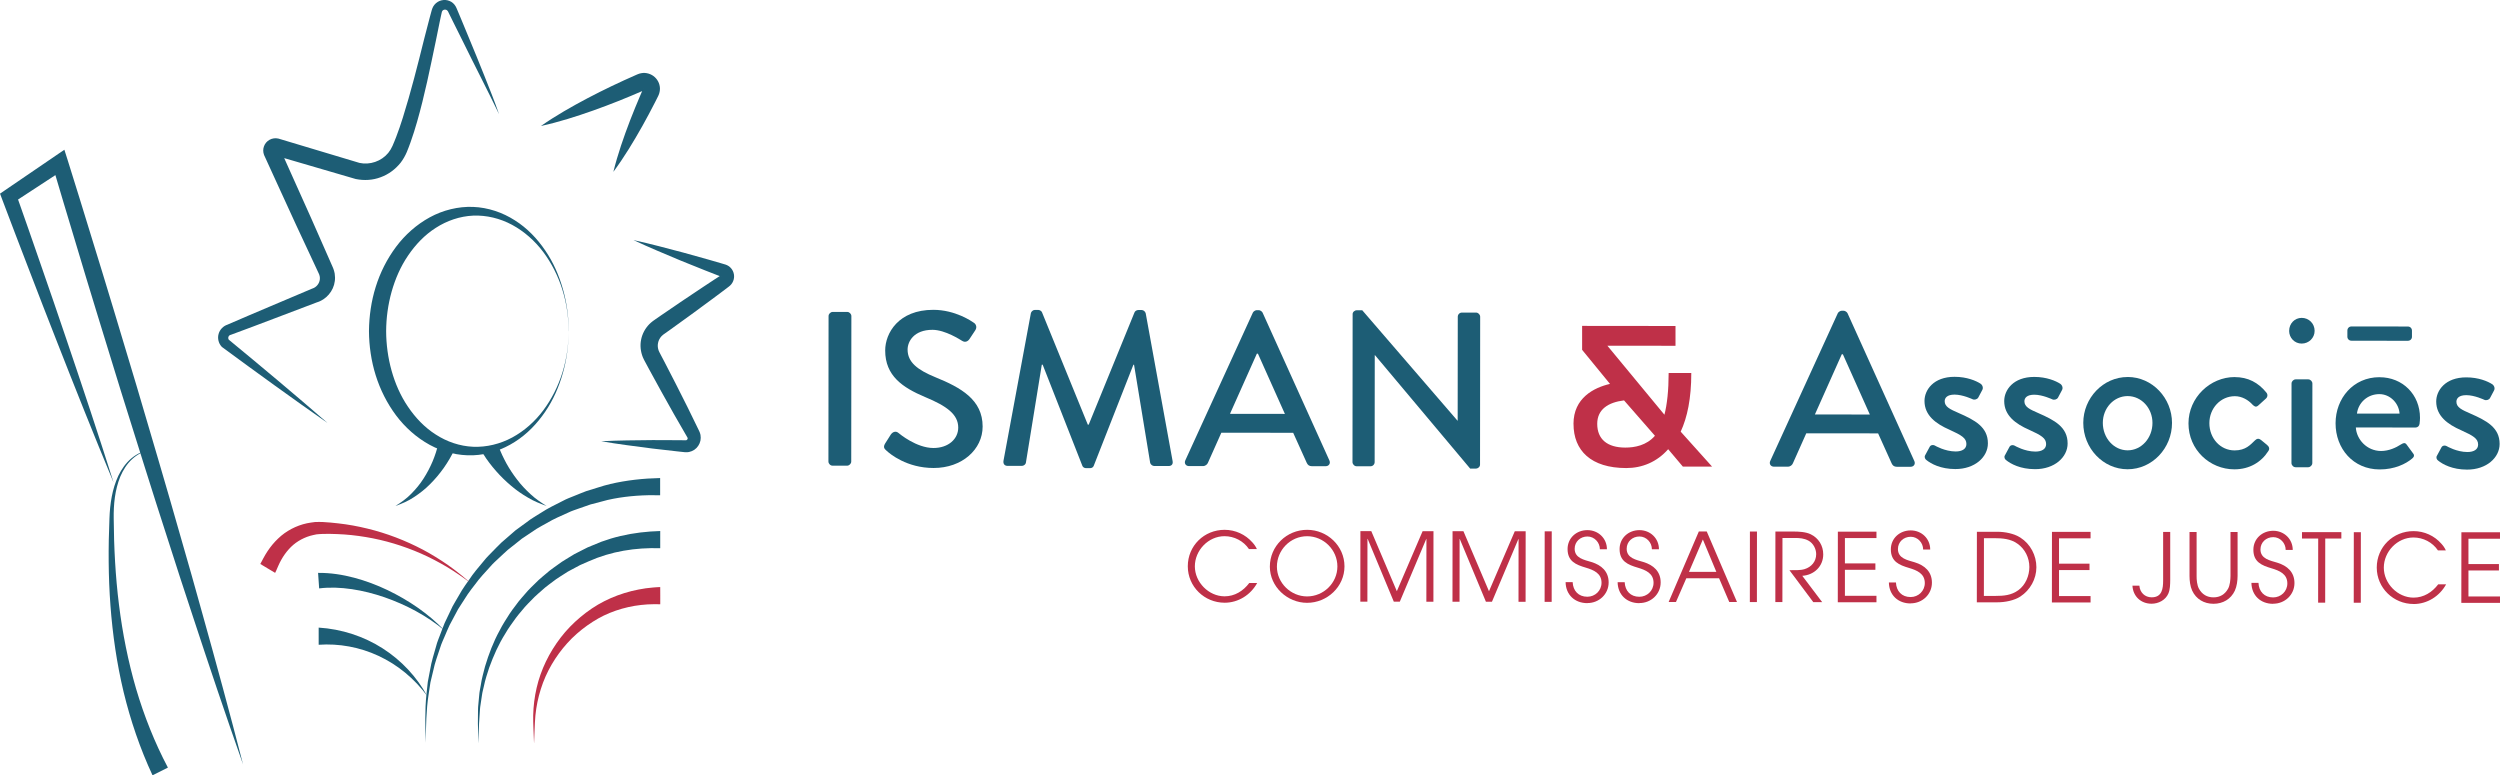 <?xml version="1.0" encoding="UTF-8"?><svg id="Calque_6" xmlns="http://www.w3.org/2000/svg" viewBox="0 0 726.62 225.34"><defs><style>.cls-1{fill:#1d5d75;}.cls-2{fill:#bf3048;}</style></defs><path class="cls-2" d="m155.21,215.9c-.08-2.66-.27-5.3-.24-7.98.06-2.68.39-5.36,1-7.99,1.21-5.27,3.66-10.28,7-14.63,1.67-2.18,3.61-4.17,5.73-5.94,2.12-1.77,4.44-3.37,6.95-4.63,2.5-1.27,5.15-2.24,7.88-2.93,1.37-.33,2.75-.61,4.15-.81.7-.09,1.4-.18,2.1-.23.35-.03.7-.07,1.06-.08l.53-.03h.26s.13-.02.13-.02h.07s.03,0,.03,0h.02c0,1.11.01-2.5.02,2.5,0,5,0,1.38-.01,2.5h-.01s-.03,0-.03,0h-.06s-.12,0-.12,0h-.23s-.47-.02-.47-.02c-.31-.01-.62,0-.93,0-.62,0-1.25.03-1.87.06-1.25.08-2.49.22-3.72.42-2.47.42-4.89,1.1-7.22,2.05-2.33.94-4.52,2.21-6.6,3.69-2.07,1.48-4.01,3.17-5.73,5.08-3.44,3.81-6.15,8.37-7.71,13.36-.79,2.49-1.32,5.07-1.58,7.7-.23,2.62-.25,5.3-.38,7.95Z"/><path class="cls-1" d="m139.06,215.9l-.16-5.57c-.01-.93.02-1.86.02-2.79.02-.93-.01-1.87.11-2.8l.26-2.79c.06-.94.3-1.85.44-2.77.26-1.86.78-3.67,1.25-5.49,1.08-3.59,2.42-7.15,4.25-10.46.84-1.7,1.89-3.27,2.91-4.88.5-.81,1.11-1.53,1.67-2.3.57-.76,1.11-1.54,1.76-2.24l1.88-2.15c.64-.71,1.35-1.35,2.02-2.02,1.32-1.39,2.85-2.54,4.29-3.79.75-.59,1.55-1.12,2.32-1.69l1.17-.84c.4-.27.81-.5,1.22-.76l2.46-1.5,2.57-1.31,1.29-.65,1.33-.55,2.68-1.1c1.83-.67,3.69-1.23,5.58-1.67,3.78-.89,7.66-1.33,11.51-1.44v5c-7.15-.23-14.24.88-20.83,3.82l-2.46,1.08-2.38,1.27c-.39.22-.8.41-1.19.64l-1.14.73c-.75.49-1.53.95-2.27,1.47-1.42,1.1-2.94,2.11-4.25,3.35-.67.61-1.38,1.17-2.02,1.81l-1.9,1.94c-.66.63-1.21,1.35-1.8,2.04-.57.71-1.2,1.37-1.72,2.12-1.05,1.48-2.16,2.94-3.06,4.53-1.95,3.09-3.44,6.46-4.69,9.91-.56,1.75-1.16,3.49-1.52,5.3-.19.9-.47,1.79-.58,2.7l-.41,2.74c-.17.91-.19,1.84-.26,2.76-.06.92-.14,1.85-.18,2.77l-.16,5.57Z"/><path class="cls-1" d="m123.72,215.9c-.1-4.71-.27-9.45.24-14.17l.38-3.54.67-3.5c.37-2.36,1.12-4.62,1.76-6.91.28-1.16.77-2.25,1.18-3.37.43-1.11.83-2.24,1.29-3.34l1.54-3.23.77-1.62c.28-.53.6-1.03.89-1.55l1.81-3.1c.62-1.02,1.35-1.97,2.03-2.97,1.31-2.01,2.89-3.82,4.43-5.67.74-.95,1.62-1.77,2.45-2.64.85-.85,1.67-1.74,2.54-2.56l2.73-2.37,1.37-1.19,1.46-1.07,2.92-2.14c.99-.69,2.05-1.28,3.07-1.93,2.02-1.34,4.22-2.36,6.38-3.47,1.07-.59,2.21-.99,3.33-1.45,1.13-.45,2.25-.93,3.39-1.35l3.48-1.08c1.16-.36,2.32-.73,3.52-1,4.77-1.12,9.67-1.64,14.52-1.74v5c-4.58-.11-9.15.17-13.61,1.02-1.12.19-2.22.49-3.32.79l-3.32.87c-1.09.35-2.16.76-3.24,1.13-1.08.4-2.18.72-3.21,1.23-2.09.95-4.22,1.83-6.19,3.02-1,.57-2.03,1.09-3.01,1.7l-2.87,1.92-1.44.96-1.35,1.08-2.72,2.16c-.87.76-1.7,1.57-2.55,2.35-.84.8-1.72,1.55-2.47,2.44-1.55,1.72-3.17,3.4-4.52,5.29-.69.93-1.45,1.82-2.09,2.79l-1.89,2.93c-.31.49-.64.97-.94,1.47l-.82,1.54-1.65,3.09c-.5,1.05-.93,2.14-1.4,3.21-.45,1.08-.97,2.13-1.3,3.25-.72,2.22-1.57,4.42-2.03,6.72l-.82,3.42-.53,3.48c-.72,4.64-.75,9.38-.86,14.1Z"/><path class="cls-1" d="m144.95,129.78c.24.73.62,1.65,1,2.46.39.84.82,1.67,1.26,2.49.91,1.63,1.95,3.21,3.11,4.7,1.15,1.51,2.45,2.9,3.87,4.19,1.4,1.33,3.01,2.4,4.67,3.44-1.83-.66-3.7-1.39-5.41-2.43-1.73-1-3.4-2.15-4.93-3.47-1.55-1.3-3.01-2.73-4.36-4.27-.67-.77-1.33-1.56-1.95-2.39-.63-.84-1.2-1.64-1.81-2.65l4.55-2.08Z"/><path class="cls-1" d="m132.17,130.46c-.48,1.1-.95,1.96-1.49,2.89-.52.9-1.09,1.77-1.68,2.62-1.19,1.69-2.52,3.27-3.97,4.72-1.43,1.46-3.05,2.72-4.74,3.82-1.67,1.13-3.54,1.9-5.38,2.57,1.67-1.05,3.26-2.16,4.6-3.55,1.35-1.36,2.57-2.82,3.58-4.42,1.02-1.58,1.9-3.25,2.63-4.97.36-.86.69-1.73.97-2.61.28-.85.55-1.81.69-2.56l4.77,1.49Z"/><path class="cls-1" d="m165.29,96.25c-.02,4.11-.57,8.22-1.69,12.18-1.12,3.96-2.79,7.8-5.13,11.23-2.33,3.43-5.27,6.52-8.85,8.78-3.56,2.28-7.76,3.72-12.11,3.89-4.34.16-8.76-.93-12.61-3.03-3.85-2.11-7.19-5.1-9.81-8.6-2.61-3.51-4.59-7.46-5.89-11.61-1.3-4.16-1.93-8.5-1.96-12.85.04-4.34.66-8.69,1.96-12.85,1.29-4.16,3.28-8.11,5.89-11.62,2.61-3.5,5.96-6.49,9.82-8.6,3.85-2.1,8.27-3.2,12.62-3.03,4.35.17,8.56,1.62,12.11,3.9,3.59,2.26,6.53,5.36,8.85,8.79,2.34,3.43,4.01,7.27,5.13,11.23,1.12,3.96,1.67,8.07,1.69,12.18Zm0,0c-.04-4.11-.63-8.22-1.86-12.13-1.23-3.91-3.1-7.61-5.53-10.87-2.44-3.25-5.54-5.99-9.04-7.89-3.51-1.89-7.46-2.85-11.35-2.69-3.89.18-7.63,1.48-10.84,3.55-3.24,2.05-5.93,4.9-8.08,8.08-2.17,3.18-3.72,6.77-4.77,10.49-1.04,3.72-1.57,7.59-1.59,11.47.02,3.88.54,7.75,1.58,11.47,1.04,3.72,2.6,7.31,4.77,10.49,2.15,3.19,4.84,6.03,8.08,8.08,3.21,2.08,6.96,3.38,10.85,3.55,3.89.16,7.84-.8,11.35-2.69,3.51-1.9,6.61-4.64,9.04-7.9,2.43-3.26,4.3-6.96,5.53-10.87,1.23-3.91,1.82-8.02,1.86-12.13Z"/><path class="cls-1" d="m32.95,140.09c-2.83-6.8-5.61-13.63-8.35-20.46-2.72-6.85-5.47-13.68-8.13-20.54-2.68-6.86-5.37-13.71-7.99-20.59-2.62-6.88-5.31-13.74-7.88-20.64l-.59-1.58,1.42-.97,14.7-10.03,2.58-1.76.96,3.02c2.31,7.26,4.5,14.56,6.76,21.84,2.23,7.29,4.51,14.56,6.68,21.86l6.58,21.89,6.46,21.93c2.16,7.31,4.26,14.63,6.35,21.96l3.15,10.99,3.08,11.01c4.11,14.68,8.12,29.39,11.92,44.16-5.08-14.39-9.93-28.84-14.69-43.32l-3.57-10.86-3.5-10.88c-2.34-7.25-4.68-14.51-6.95-21.78l-6.84-21.81-6.72-21.85c-2.26-7.28-4.42-14.59-6.62-21.88-2.18-7.3-4.42-14.58-6.55-21.9l3.54,1.26-14.9,9.74.83-2.54c2.48,6.93,4.85,13.9,7.28,20.85,2.43,6.95,4.8,13.92,7.17,20.9,2.39,6.96,4.69,13.96,7.03,20.95,2.31,7,4.59,14,6.81,21.03Z"/><path class="cls-1" d="m95.1,122.87c-5.14-3.59-10.25-7.23-15.33-10.89l-7.61-5.52-7.58-5.56-.08-.06-.12-.13c-.86-.94-1.21-2.38-.85-3.63.32-1.25,1.37-2.35,2.63-2.73l-.14.05c4.08-1.78,8.18-3.51,12.28-5.25l12.3-5.21.06-.03.12-.04c1.19-.37,2.06-1.47,2.18-2.68.05-.3,0-.6-.04-.89-.04-.14-.06-.3-.11-.41-.03-.07-.02-.09-.08-.21l-.16-.35-1.3-2.79-5.21-11.16-5.13-11.19-2.56-5.6-1.28-2.8-.34-.74c-.33-.87-.32-1.74-.02-2.55.3-.8.87-1.46,1.61-1.87.74-.42,1.68-.55,2.47-.37l.11.02.08.02,23.63,7.09-.18-.05c3.03.68,6.4-.46,8.4-2.91.5-.62.89-1.27,1.23-2.03.36-.88.76-1.74,1.09-2.66.7-1.79,1.31-3.66,1.91-5.53,2.35-7.5,4.3-15.22,6.22-22.96l1.51-5.81.39-1.45.2-.73.1-.36c.03-.11.11-.35.18-.52.29-.74.85-1.41,1.54-1.83.69-.42,1.49-.6,2.27-.55.78.06,1.56.36,2.16.89.3.26.55.57.75.9.09.16.19.35.25.49l.15.34,1.16,2.76,2.29,5.53c1.53,3.69,3.05,7.38,4.52,11.09,1.48,3.71,2.97,7.42,4.28,11.19-3.46-7.19-7.15-14.27-10.66-21.44l-2.67-5.36-1.32-2.68-.16-.34-.11-.17c-.07-.09-.14-.17-.22-.23-.16-.12-.36-.18-.58-.18-.46.01-.79.28-.89.64-.01.07-.02.06-.05.19l-.08.36-.16.72-.31,1.45-1.19,5.85c-1.64,7.81-3.21,15.66-5.44,23.44-.57,1.94-1.15,3.89-1.86,5.83-.32.97-.73,1.94-1.11,2.91-.45,1.06-1.06,2.15-1.79,3.1-1.5,1.89-3.51,3.4-5.81,4.23-2.28.87-4.81,1.01-7.19.53l-.08-.02-.11-.03-23.68-6.92.19.05c.29.07.69.02.98-.15.3-.17.51-.42.63-.73.11-.34.14-.66-.02-1.05l.3.66,1.26,2.81,2.52,5.62,5.04,11.23,4.96,11.26,1.24,2.82.15.35c.05.11.12.35.18.51.13.38.19.72.27,1.08.1.72.14,1.45.03,2.17-.34,2.89-2.53,5.44-5.32,6.21l.18-.06-12.49,4.74c-4.16,1.58-8.32,3.16-12.5,4.69l-.12.04h-.02c-.29.07-.52.26-.64.57-.11.31-.07.63.14.9l-.2-.19,7.24,5.99,7.21,6.03c4.79,4.04,9.57,8.1,14.3,12.22Z"/><path class="cls-1" d="m157.25,36.6c4.36-3.04,8.92-5.62,13.55-8.07,4.63-2.43,9.34-4.68,14.12-6.77l.49-.21c.32-.12.64-.23.99-.28.69-.13,1.44-.08,2.12.13,1.37.41,2.44,1.42,2.97,2.72.25.65.38,1.38.3,2.08-.03.35-.11.7-.21,1.02l-.18.47c-.04.09-.06.14-.08.17l-.05.11-.88,1.75c-1.19,2.32-2.41,4.63-3.69,6.91-2.57,4.56-5.27,9.05-8.43,13.32,1.28-5.16,3.01-10.11,4.88-15,.94-2.44,1.94-4.85,2.96-7.25l.78-1.79.05-.11s.03-.07.02-.06c0,0-.01,0-.01.01-.01.01-.01.04-.02.06,0,.06-.02.13,0,.17.04.1.06.12.18.18.05.02.14.02.19.02.03-.02.04,0,.05-.01l-.41.18c-4.78,2.09-9.62,4.03-14.55,5.78-4.93,1.74-9.93,3.34-15.12,4.48Z"/><path class="cls-1" d="m184.21,69.8c4.89,1.08,9.71,2.37,14.53,3.65l7.2,2.01c1.2.33,2.4.69,3.59,1.04l.9.27.45.13c.3.1.59.23.87.42,1.13.73,1.75,2.11,1.59,3.42-.07.66-.34,1.32-.77,1.86-.21.27-.47.5-.72.69l-.37.28-1.49,1.13-2.99,2.23-6.02,4.43-6.05,4.37-1.52,1.08-.38.27-.19.13-.11.09c-.16.11-.29.25-.43.38-.52.55-.9,1.25-1.04,2-.16.75-.08,1.53.19,2.24.03.09.08.17.12.26l.06.14.11.21.43.83.87,1.65,3.42,6.64c2.25,4.44,4.5,8.89,6.64,13.39l.1.21.16.36c.11.25.17.53.24.8.1.56.09,1.13-.02,1.68-.24,1.09-.89,2.05-1.8,2.66-.46.3-.98.51-1.51.62-.27.04-.54.08-.8.07-.12,0-.29,0-.37-.01l-.23-.02-1.86-.2-7.43-.85c-4.95-.64-9.9-1.26-14.84-2.11,5-.26,9.99-.29,14.98-.34l7.48.03,1.87.02h.23c.07,0,.06,0,.09,0,.05,0,.08-.03.12-.03.07-.04.13-.07.19-.12.11-.11.18-.27.18-.4,0-.07-.02-.12-.04-.18l-.2-.35c-2.53-4.29-4.96-8.64-7.38-12.99l-3.59-6.55-.88-1.64-.44-.82-.11-.21-.14-.28c-.09-.2-.19-.39-.27-.59-.64-1.6-.84-3.39-.49-5.09.33-1.69,1.19-3.28,2.4-4.51.31-.3.63-.59.98-.85l.26-.19.19-.13.38-.27,1.53-1.06,6.17-4.21,6.21-4.15,3.12-2.06,1.57-1.01.39-.25s-.02.03-.03.06c-.03.05-.04.12-.03.17.02.08.07.14.16.18.02,0,.03,0,.04,0l-.44-.17-.87-.33c-1.16-.45-2.33-.89-3.48-1.36l-6.94-2.79c-4.6-1.93-9.21-3.84-13.75-5.96Z"/><path class="cls-2" d="m75.66,163.91c.04-.05.22-.4.38-.71.17-.33.34-.66.53-1,.36-.68.77-1.35,1.2-2.01.87-1.31,1.89-2.55,3.05-3.65,2.31-2.24,5.31-3.79,8.39-4.45.77-.18,1.55-.24,2.33-.36.4-.02.81-.02,1.22-.03.42-.01.81,0,1.16.03,1.45.1,2.9.19,4.34.38,2.89.32,5.74.84,8.55,1.53,5.62,1.36,11.03,3.45,16.1,6.12,2.53,1.34,4.96,2.86,7.31,4.48,2.33,1.65,4.55,3.44,6.67,5.33-2.25-1.73-4.59-3.34-7.01-4.8-2.44-1.43-4.94-2.75-7.51-3.88-5.16-2.26-10.56-3.89-16.06-4.8-2.75-.46-5.52-.76-8.29-.86-1.39-.08-2.77-.06-4.16-.05-.36,0-.67.02-.97.05l-.91.08c-.62.15-1.25.24-1.85.43-2.41.72-4.55,2.04-6.19,3.89-.83.92-1.55,1.94-2.17,3.04-.31.55-.6,1.12-.86,1.72l-.4.91c-.14.33-.25.63-.55,1.2l-4.29-2.57Z"/><path class="cls-1" d="m43.95,130.76c-2.1.24-4.02,1.29-5.54,2.68-1.54,1.4-2.64,3.2-3.45,5.09-1.56,3.85-1.97,8.04-1.91,12.19.06,8.38.49,16.75,1.53,25.03,1.03,8.28,2.65,16.47,4.97,24.43,2.35,7.95,5.41,15.66,9.25,22.92l-4.47,2.24c-3.63-7.79-6.39-15.93-8.4-24.2-1.98-8.29-3.2-16.71-3.83-25.15-.63-8.44-.64-16.89-.29-25.31.15-4.22.78-8.54,2.59-12.42.94-1.91,2.17-3.71,3.82-5.07,1.63-1.35,3.64-2.3,5.74-2.44Z"/><path class="cls-1" d="m129.15,183.2c-5.17-4.29-11.16-7.43-17.38-9.6-3.11-1.07-6.31-1.89-9.51-2.36-3.2-.47-6.43-.61-9.5-.22l-.31-4.51c3.63-.04,7.13.52,10.5,1.41,3.36.89,6.59,2.12,9.68,3.59,6.16,2.96,11.86,6.84,16.52,11.69Z"/><path class="cls-1" d="m92.61,182.41c6.68.42,13.15,2.54,18.61,6.04,5.47,3.49,9.94,8.32,12.94,13.83-3.7-5.07-8.64-9.09-14.14-11.65-5.5-2.57-11.55-3.64-17.4-3.23v-5Z"/><path class="cls-1" d="m240.82,91.87c0-.64.58-1.21,1.21-1.21h4.21c.64,0,1.21.58,1.21,1.22l-.04,42.26c0,.64-.58,1.21-1.21,1.21h-4.21c-.64,0-1.21-.58-1.21-1.22l.04-42.26Z"/><path class="cls-1" d="m257.25,128.92c.58-.83,1.09-1.79,1.66-2.62.58-.83,1.47-1.08,2.17-.51.38.32,5.29,4.41,10.21,4.42,4.41,0,7.22-2.67,7.22-5.93,0-3.83-3.31-6.26-9.63-8.88-6.51-2.75-11.61-6.14-11.6-13.55,0-4.98,3.84-11.81,13.99-11.8,6.38,0,11.17,3.33,11.81,3.78.51.32,1.02,1.21.38,2.17-.51.77-1.09,1.66-1.6,2.42-.51.83-1.34,1.21-2.23.64-.45-.26-4.91-3.2-8.62-3.2-5.36,0-7.22,3.38-7.22,5.74,0,3.64,2.8,5.88,8.1,8.05,7.4,3.01,13.72,6.53,13.71,14.32,0,6.64-5.95,12.06-14.25,12.05-7.79,0-12.7-4.1-13.72-5.06-.57-.51-1.02-.96-.38-2.04Z"/><path class="cls-1" d="m299.61,91.04c.13-.51.64-.96,1.15-.96h1.02c.38,0,.96.32,1.08.7l13.31,32.64h.26l13.31-32.61c.13-.38.64-.7,1.09-.7h1.02c.51,0,1.02.45,1.15.96l7.81,42.91c.19.89-.26,1.47-1.15,1.47h-4.15c-.57,0-1.08-.45-1.21-.9l-4.69-28.54h-.19l-11.52,29.36c-.13.38-.51.7-1.09.7h-1.15c-.51,0-.96-.32-1.08-.7l-11.53-29.38h-.25l-4.63,28.53c-.06.45-.64.89-1.15.89h-4.15c-.89,0-1.34-.58-1.21-1.47l7.96-42.89Z"/><path class="cls-1" d="m344.51,133.8l19.64-42.95c.19-.38.77-.7,1.09-.7h.64c.32,0,.89.32,1.08.7l19.43,42.99c.38.83-.13,1.66-1.09,1.66h-4.02c-.77,0-1.21-.39-1.47-.96l-3.95-8.75-20.88-.02c-1.28,2.94-2.62,5.81-3.9,8.74-.19.45-.7.96-1.47.96h-4.02c-.96,0-1.47-.83-1.08-1.67Zm28.94-13.5l-7.83-17.5h-.32s-7.81,17.48-7.81,17.48l15.96.02Z"/><path class="cls-1" d="m393.13,91.33c0-.64.58-1.15,1.21-1.15h1.6s27.67,32.08,27.67,32.08h.06l.03-30.2c0-.64.51-1.21,1.21-1.21h4.09c.64,0,1.21.58,1.21,1.22l-.04,42.97c0,.64-.58,1.15-1.21,1.15h-1.66s-27.67-32.97-27.67-32.97h-.06l-.03,31.09c0,.64-.51,1.21-1.21,1.21h-4.02c-.64,0-1.21-.58-1.21-1.22l.04-42.97Z"/><path class="cls-2" d="m457.33,123.19c0-7.53,5.95-10.53,10.61-11.61l-8.1-9.9v-6.96s27.14.03,27.14.03v5.75s-19.8-.02-19.8-.02l16.58,20.06c.77-2.94,1.22-7.02,1.23-12.13h6.58c0,7.41-1.16,12.9-3.08,17.05l9.12,10.16h-8.49s-4.27-5.06-4.27-5.06c-3.26,3.7-7.54,5.48-12.2,5.48-10.21-.01-15.32-5.06-15.31-12.85Zm23.68,3.47l-8.99-10.29c-4.6.57-7.79,2.61-7.79,6.82,0,4.47,2.93,6.9,8.16,6.9,2.75,0,6.19-.63,8.62-3.44Z"/><path class="cls-1" d="m514.52,133.97l19.64-42.95c.19-.38.77-.7,1.09-.7h.64c.32,0,.89.32,1.08.7l19.43,42.99c.38.83-.13,1.66-1.09,1.66h-4.02c-.77,0-1.21-.39-1.47-.96l-3.95-8.75-20.88-.02c-1.28,2.94-2.62,5.81-3.9,8.74-.19.45-.7.96-1.47.96h-4.02c-.96,0-1.47-.84-1.08-1.67Zm28.94-13.5l-7.83-17.5h-.32l-7.81,17.49,15.96.02Z"/><path class="cls-1" d="m559.52,132.36l1.34-2.49c.26-.51.96-.7,1.6-.32,0,0,2.81,1.66,5.94,1.67,1.92,0,3.13-.76,3.13-2.17,0-1.72-1.4-2.55-4.91-4.15-3.96-1.73-7.27-4.16-7.27-8.37,0-3.19,2.63-7.02,8.75-7.01,3.58,0,6.25,1.16,7.53,1.99.57.38.89,1.21.51,1.85l-1.15,2.17c-.32.57-1.15.76-1.66.51,0,0-2.81-1.34-5.23-1.35-2.17,0-2.87.95-2.88,1.91,0,1.66,1.59,2.36,4.08,3.45,4.66,2.05,8.49,4.03,8.48,8.82,0,3.96-3.78,7.47-9.46,7.46-4.28,0-7.08-1.54-8.42-2.63-.38-.26-.64-.83-.38-1.34Z"/><path class="cls-1" d="m582.7,132.39l1.34-2.49c.26-.51.96-.7,1.6-.32,0,0,2.81,1.66,5.93,1.67,1.92,0,3.13-.76,3.13-2.17,0-1.72-1.4-2.56-4.91-4.15-3.96-1.73-7.27-4.16-7.27-8.37,0-3.19,2.63-7.02,8.75-7.01,3.58,0,6.25,1.16,7.53,1.99.57.38.89,1.21.51,1.85l-1.15,2.17c-.32.57-1.15.76-1.66.51,0,0-2.81-1.34-5.23-1.35-2.17,0-2.87.95-2.88,1.91,0,1.66,1.59,2.36,4.08,3.45,4.66,2.05,8.49,4.03,8.48,8.82,0,3.96-3.77,7.47-9.46,7.46-4.28,0-7.09-1.54-8.42-2.63-.38-.25-.64-.83-.38-1.34Z"/><path class="cls-1" d="m618.41,109.57c7.15,0,12.89,6.14,12.88,13.36,0,7.34-5.76,13.46-12.91,13.46-7.15,0-12.89-6.14-12.88-13.48,0-7.21,5.76-13.34,12.91-13.33Zm-.02,21.32c4.02,0,7.22-3.57,7.22-7.97,0-4.28-3.18-7.79-7.21-7.8-4.02,0-7.22,3.5-7.22,7.78,0,4.4,3.18,7.98,7.21,7.99Z"/><path class="cls-1" d="m649.5,109.6c3.89,0,6.89,1.6,9.25,4.54.45.57.32,1.34-.26,1.79l-2.11,1.91c-.77.7-1.21.19-1.72-.26-1.15-1.28-3-2.43-5.1-2.43-4.15,0-7.41,3.5-7.41,7.84,0,4.41,3.18,7.92,7.33,7.92,3.26,0,4.6-1.66,5.94-2.93.57-.57,1.15-.57,1.72-.12l1.72,1.41c.64.51.89,1.15.45,1.79-2.05,3.25-5.5,5.36-9.9,5.35-7.15,0-13.34-5.7-13.33-13.36,0-7.53,6.33-13.46,13.42-13.46Z"/><path class="cls-1" d="m665.34,96.15c0-2.11,1.6-3.76,3.64-3.76,2.11,0,3.76,1.66,3.76,3.77,0,2.04-1.66,3.7-3.77,3.7-2.04,0-3.64-1.66-3.64-3.71Zm.69,15.32c0-.64.58-1.21,1.21-1.21h3.64c.64,0,1.21.58,1.21,1.22l-.02,23.11c0,.64-.58,1.21-1.21,1.21h-3.64c-.64,0-1.21-.58-1.21-1.22l.02-23.11Z"/><path class="cls-1" d="m691.63,109.64c6.64,0,11.74,4.99,11.74,11.82,0,.45-.07,1.28-.13,1.72-.07.64-.58,1.08-1.15,1.08l-17.37-.02c.19,3.45,3.19,6.83,7.33,6.84,2.3,0,4.41-1.02,5.68-1.85.77-.45,1.21-.7,1.72-.06l1.78,2.43c.45.51.64,1.02-.13,1.66-1.85,1.59-5.17,3.19-9.45,3.18-7.72,0-12.83-6.08-12.82-13.42,0-7.21,5.12-13.4,12.78-13.39Zm-9.37-11.76v-1.79c0-.7.51-1.21,1.22-1.21l16.34.02c.7,0,1.21.51,1.21,1.21v1.79c0,.64-.51,1.15-1.22,1.15l-16.34-.02c-.7,0-1.21-.51-1.21-1.15Zm15.17,22.36c-.19-3.06-2.74-5.68-5.87-5.69-3.45,0-6.13,2.48-6.52,5.67h12.39Z"/><path class="cls-1" d="m708.26,132.52l1.34-2.49c.26-.51.96-.7,1.6-.32,0,0,2.81,1.66,5.93,1.67,1.92,0,3.13-.76,3.13-2.17,0-1.72-1.4-2.56-4.91-4.15-3.96-1.73-7.27-4.16-7.27-8.37,0-3.19,2.63-7.02,8.75-7.01,3.58,0,6.25,1.16,7.53,1.99.57.38.89,1.21.51,1.85l-1.15,2.17c-.32.57-1.15.76-1.66.51,0,0-2.81-1.34-5.23-1.35-2.17,0-2.87.95-2.88,1.91,0,1.66,1.59,2.36,4.08,3.45,4.66,2.05,8.49,4.03,8.48,8.82,0,3.96-3.77,7.47-9.46,7.46-4.28,0-7.09-1.54-8.42-2.63-.38-.26-.64-.83-.38-1.34Z"/><path class="cls-2" d="m355.94,175.18c-5.87,0-10.71-4.66-10.71-10.59,0-5.98,4.75-10.6,10.7-10.6,3.1,0,6.04,1.34,8.08,3.66.53.58.99,1.22,1.3,1.94h-2.3c-1.58-2.36-4.29-3.75-7.11-3.75-4.71,0-8.62,4.12-8.62,8.77,0,4.6,4.01,8.7,8.63,8.71,2.96,0,5.43-1.55,7.18-3.87h2.3c-1.89,3.46-5.49,5.73-9.45,5.73Z"/><path class="cls-2" d="m379.9,175.21c-5.73,0-10.82-4.67-10.82-10.51,0-5.98,4.89-10.71,10.84-10.71,5.87,0,10.85,4.69,10.85,10.62s-5.02,10.6-10.87,10.6Zm.02-19.36c-4.87,0-8.78,4.01-8.79,8.85,0,4.74,4.06,8.65,8.77,8.65,4.79,0,8.81-3.9,8.81-8.71,0-4.82-3.98-8.78-8.8-8.79Z"/><path class="cls-2" d="m414.57,174.89l.02-18.25h-.05l-7.69,18.24h-1.74s-7.6-18.26-7.6-18.26h-.06l-.02,18.25h-2.05s.02-20.5.02-20.5h3.16s7.43,17.46,7.43,17.46l7.49-17.44h3.16s-.02,20.5-.02,20.5h-2.05Z"/><path class="cls-2" d="m441.35,174.91l.02-18.25h-.05l-7.69,18.24h-1.75s-7.6-18.26-7.6-18.26h-.05l-.02,18.25h-2.05s.02-20.5.02-20.5h3.16s7.43,17.46,7.43,17.46l7.5-17.44h3.16s-.02,20.5-.02,20.5h-2.05Z"/><path class="cls-2" d="m448.94,174.92l.02-20.49h2.05s-.02,20.5-.02,20.5h-2.05Z"/><path class="cls-2" d="m461.35,175.3c-3.63,0-6.26-2.42-6.31-6.1h2.05c.11,2.52,1.69,4.24,4.26,4.24,2.27,0,4.13-1.77,4.13-4.07,0-2.77-2.32-3.71-4.56-4.38-2.91-.86-5.31-1.86-5.31-5.41,0-3.24,2.61-5.51,5.77-5.5,3.16,0,5.68,2.39,5.67,5.57h-2.05c0-2-1.6-3.72-3.62-3.72-2.05,0-3.71,1.49-3.71,3.57,0,2.74,2.79,3.22,4.87,3.85,2.93.89,5.01,2.75,5.01,5.93,0,3.41-2.8,6.01-6.18,6Z"/><path class="cls-2" d="m476.47,175.31c-3.63,0-6.26-2.42-6.31-6.1h2.05c.11,2.52,1.69,4.24,4.26,4.24,2.27,0,4.13-1.77,4.13-4.07,0-2.77-2.32-3.71-4.56-4.38-2.91-.86-5.31-1.86-5.31-5.41,0-3.24,2.61-5.51,5.77-5.51,3.16,0,5.68,2.39,5.67,5.57h-2.05c0-2-1.6-3.72-3.62-3.72-2.05,0-3.71,1.49-3.71,3.57,0,2.74,2.79,3.22,4.87,3.85,2.93.89,5.01,2.75,5.01,5.93,0,3.41-2.8,6.01-6.18,6Z"/><path class="cls-2" d="m502.61,174.98l-2.96-6.9h-9.53s-3,6.88-3,6.88h-2.13s8.77-20.49,8.77-20.49h2.3s8.79,20.5,8.79,20.5h-2.24Zm-7.68-18.18l-4.03,9.41h7.95s-3.92-9.41-3.92-9.41Z"/><path class="cls-2" d="m508.59,174.98l.02-20.49h2.05s-.02,20.5-.02,20.5h-2.05Z"/><path class="cls-2" d="m523.83,167.36l5.78,7.65h-2.58s-6.94-9.29-6.94-9.29c1.27,0,3.16.09,4.4-.3,1.99-.61,3.38-2.21,3.38-4.35,0-1.55-.86-3.19-2.24-3.93-1.27-.69-2.55-.78-3.99-.78h-3.57s-.02,18.63-.02,18.63h-2.05s.02-20.5.02-20.5h5.21c1.55,0,3.6.09,5.04.79,2.3,1.11,3.65,3.3,3.65,5.85,0,3.49-2.66,6.01-6.1,6.23Z"/><path class="cls-2" d="m534.15,175.01l.02-20.49h11.22s0,1.87,0,1.87h-9.17s0,7.36,0,7.36h8.86s0,1.87,0,1.87h-8.86s0,7.55,0,7.55h9.17s0,1.87,0,1.87h-11.22Z"/><path class="cls-2" d="m555.31,175.39c-3.63,0-6.26-2.42-6.31-6.1h2.05c.11,2.52,1.69,4.24,4.26,4.24,2.27,0,4.13-1.77,4.13-4.07,0-2.77-2.32-3.71-4.56-4.38-2.91-.86-5.31-1.86-5.31-5.41,0-3.24,2.61-5.51,5.77-5.51,3.16,0,5.68,2.39,5.67,5.57h-2.05c0-2-1.6-3.72-3.62-3.72-2.05,0-3.71,1.49-3.71,3.57,0,2.74,2.79,3.22,4.87,3.85,2.93.89,5.01,2.75,5.01,5.93,0,3.41-2.8,6.01-6.18,6Z"/><path class="cls-2" d="m587.22,173.38c-1.86,1.19-4.52,1.68-6.68,1.68h-5.98s.02-20.5.02-20.5h5.98c2.19,0,4.82.51,6.67,1.7,2.91,1.86,4.65,5.18,4.64,8.62,0,3.41-1.81,6.64-4.66,8.5Zm-.87-15.37c-2.02-1.42-4.35-1.58-6.76-1.59h-2.96s-.02,16.78-.02,16.78h3.41c2.41,0,4.57-.19,6.59-1.65,2.11-1.52,3.22-4.21,3.22-6.75,0-2.69-1.27-5.26-3.48-6.79Z"/><path class="cls-2" d="m596.38,175.08l.02-20.49h11.22s0,1.87,0,1.87h-9.17s0,7.36,0,7.36h8.86s0,1.87,0,1.87h-8.86s0,7.55,0,7.55h9.17s0,1.87,0,1.87h-11.22Z"/><path class="cls-2" d="m630.23,172.51c-.83,1.91-2.86,2.96-4.88,2.96-3.1,0-5.4-2.14-5.56-5.24h2.02c.14,1.97,1.58,3.38,3.57,3.38,3.04,0,3.33-2.54,3.33-4.93v-14.07s2.06,0,2.06,0v13.99c-.02,1.27-.02,2.71-.54,3.9Z"/><path class="cls-2" d="m649.56,171.67c-1.17,2.49-3.49,3.82-6.21,3.82s-5.04-1.33-6.2-3.83c-.58-1.25-.77-2.88-.77-4.27v-12.77s2.06,0,2.06,0v12.77c-.01,1.11.12,2.71.68,3.71.91,1.66,2.35,2.52,4.23,2.52s3.32-.86,4.24-2.52c.55-1,.69-2.6.7-3.71v-12.77s2.06,0,2.06,0v12.77c-.01,1.38-.21,3.02-.79,4.26Z"/><path class="cls-2" d="m660.68,175.5c-3.63,0-6.26-2.42-6.31-6.1h2.05c.11,2.52,1.69,4.24,4.26,4.24,2.27,0,4.13-1.77,4.13-4.07,0-2.77-2.32-3.71-4.56-4.38-2.91-.86-5.32-1.86-5.31-5.41,0-3.24,2.61-5.51,5.77-5.51,3.16,0,5.67,2.39,5.67,5.57h-2.05c0-2-1.6-3.72-3.62-3.72-2.05,0-3.71,1.49-3.71,3.57,0,2.74,2.79,3.22,4.87,3.85,2.94.89,5.01,2.75,5.01,5.93,0,3.41-2.8,6.01-6.18,6Z"/><path class="cls-2" d="m675.83,156.52l-.02,18.64h-2.05s.02-18.64.02-18.64h-4.71s0-1.86,0-1.86h11.44s0,1.87,0,1.87h-4.68Z"/><path class="cls-2" d="m684.11,175.17l.02-20.49h2.05s-.02,20.5-.02,20.5h-2.05Z"/><path class="cls-2" d="m701.51,175.55c-5.87,0-10.71-4.67-10.71-10.59,0-5.98,4.75-10.6,10.7-10.59,3.1,0,6.04,1.33,8.08,3.66.53.58.99,1.22,1.3,1.94h-2.3c-1.58-2.36-4.29-3.75-7.11-3.75-4.71,0-8.62,4.12-8.62,8.77,0,4.6,4.01,8.7,8.63,8.71,2.96,0,5.43-1.55,7.18-3.87h2.3c-1.89,3.46-5.49,5.73-9.45,5.73Z"/><path class="cls-2" d="m715.38,175.2l.02-20.49h11.22s0,1.87,0,1.87h-9.17s0,7.36,0,7.36h8.86s0,1.87,0,1.87h-8.86s0,7.55,0,7.55h9.17s0,1.87,0,1.87h-11.22Z"/></svg>